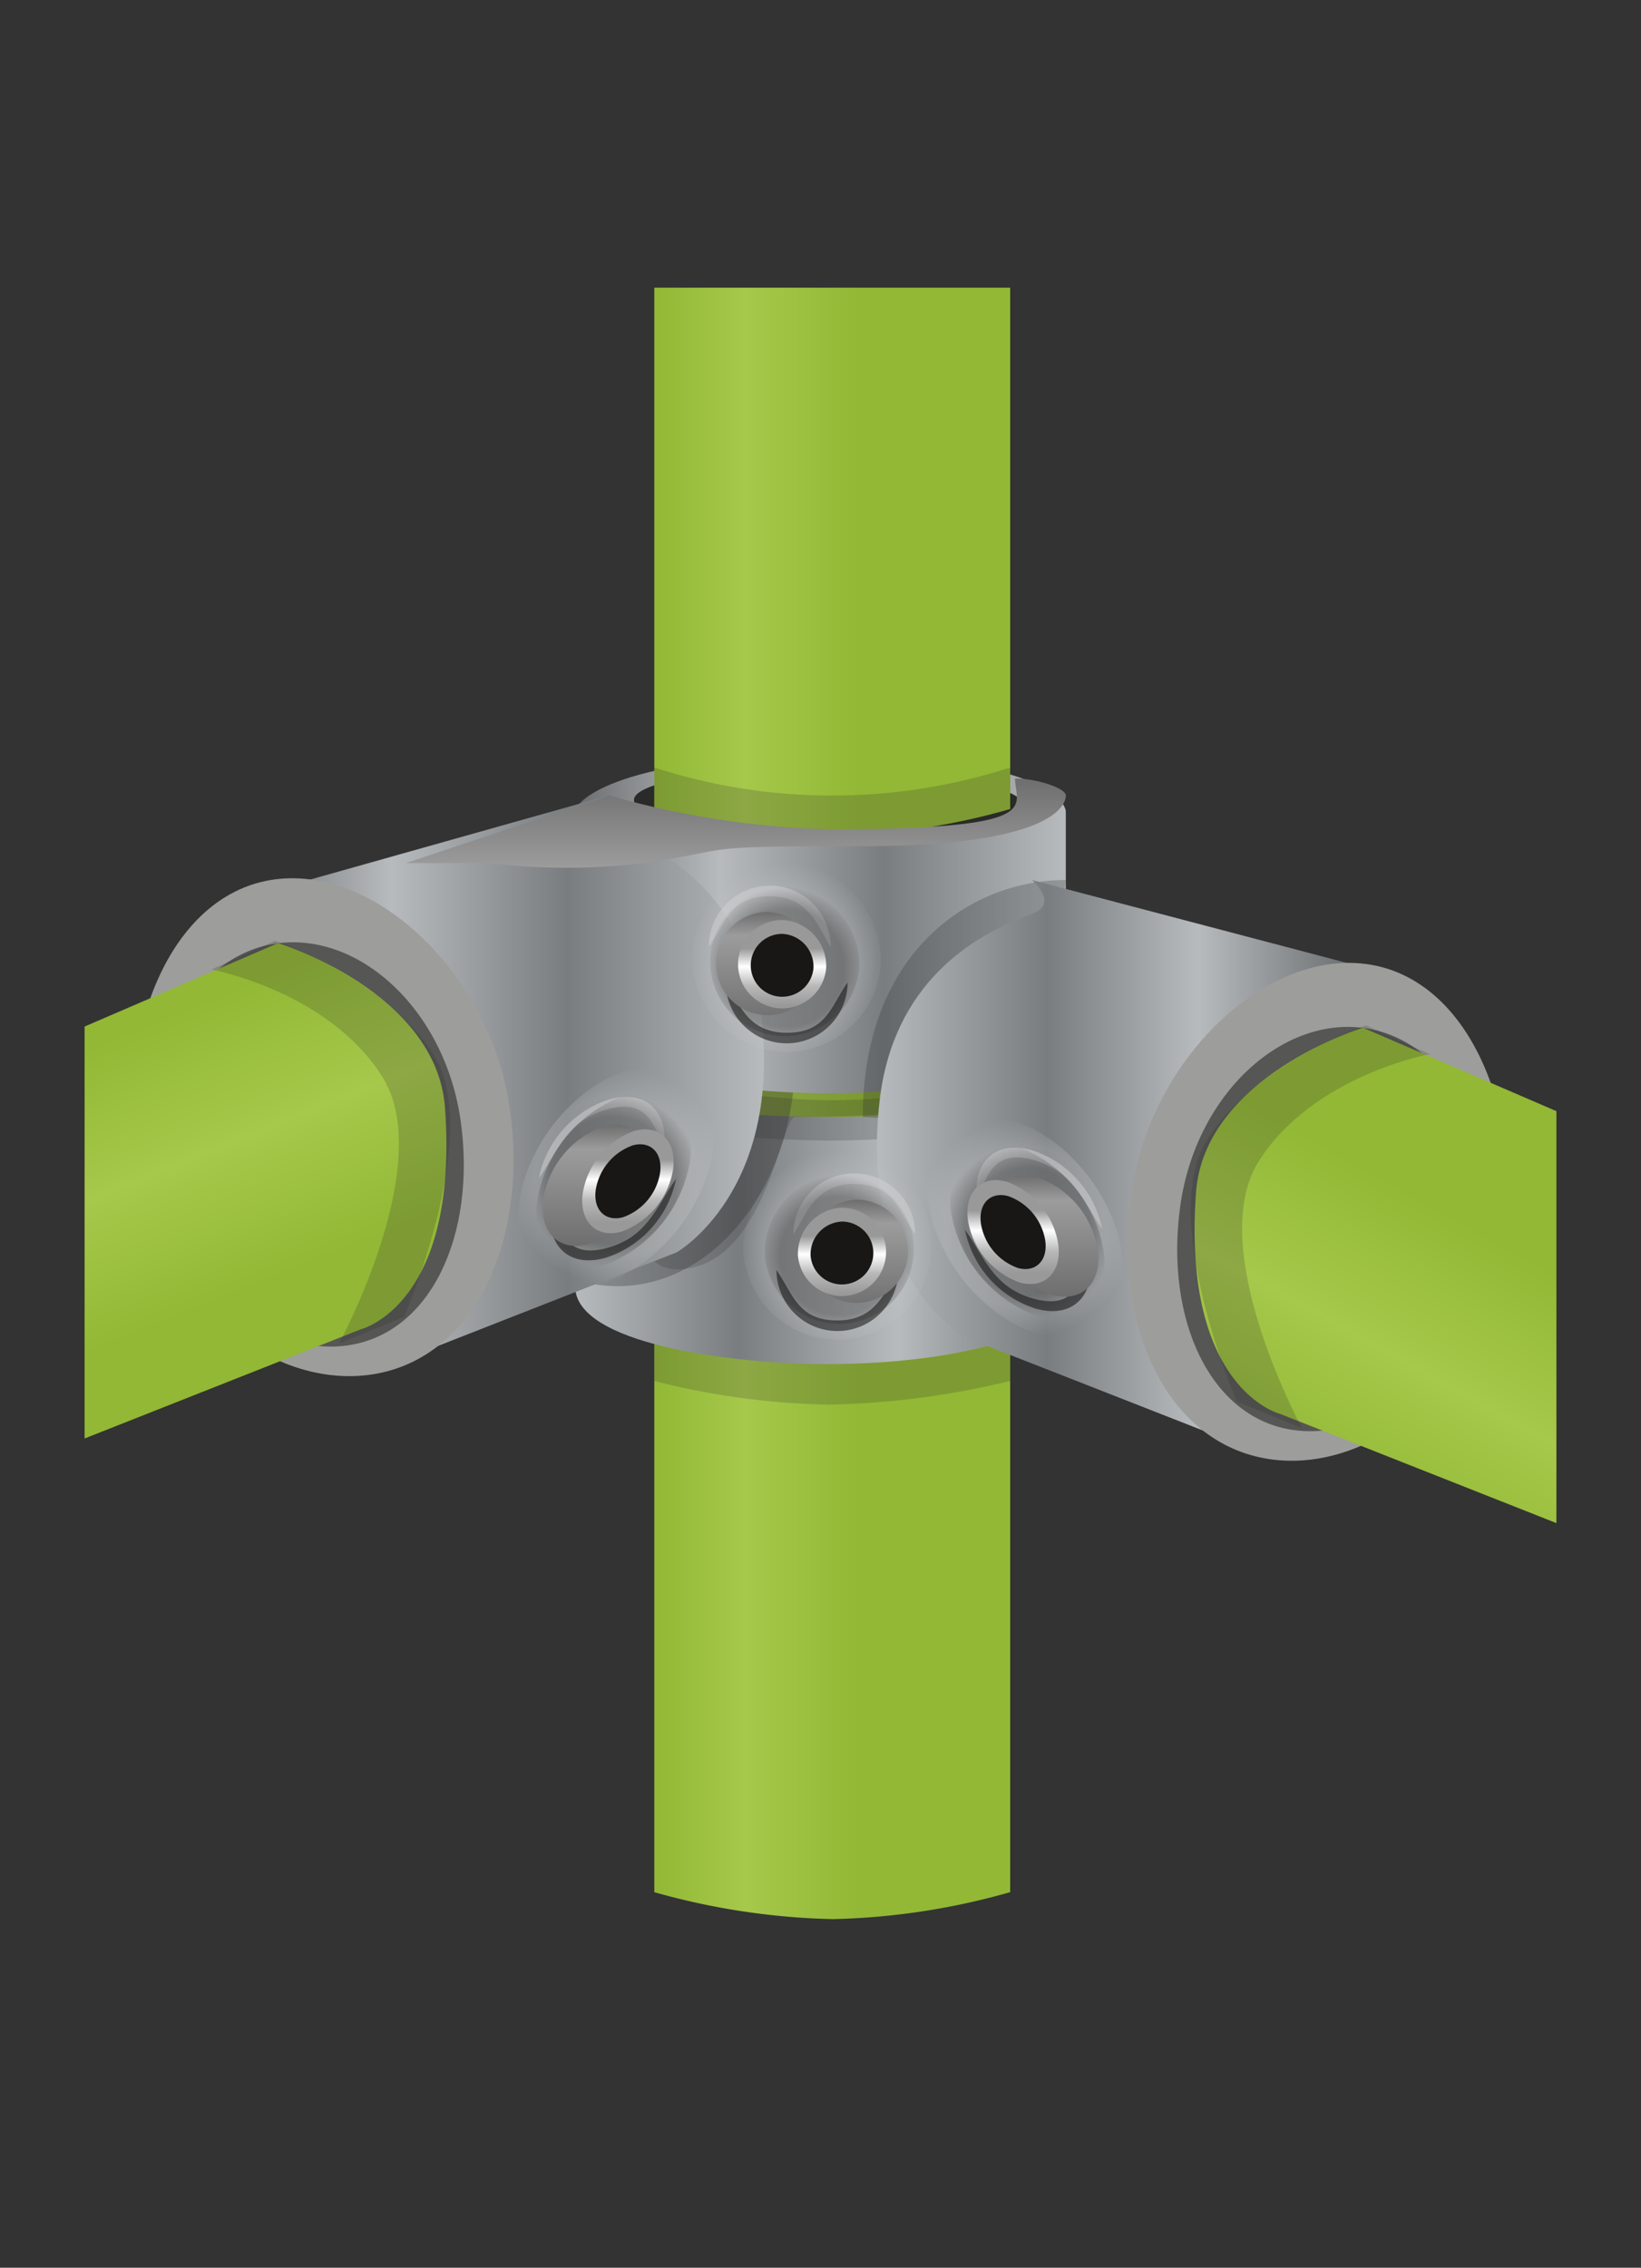 <svg height="134" viewBox="0 0 97 134" width="97" xmlns="http://www.w3.org/2000/svg" xmlns:xlink="http://www.w3.org/1999/xlink"><rect x="0" y="0" width="97" height="134" fill="#333333" stroke="none"/><linearGradient id="a" gradientUnits="userSpaceOnUse" x1="38.688" x2="59.719" y1="85.703" y2="85.703"><stop offset="0" stop-color="#92B835"/><stop offset=".254" stop-color="#A6C84B"/><stop offset=".572" stop-color="#92B835"/><stop offset="1" stop-color="#92B835"/></linearGradient><linearGradient id="b" gradientUnits="userSpaceOnUse" x1="34" x2="63" y1="72.219" y2="72.219"><stop offset="0" stop-color="#b7bbbd"/><stop offset=".331" stop-color="#797d80"/><stop offset=".659" stop-color="#b7bbbd"/><stop offset="1" stop-color="#6b6e70"/></linearGradient><linearGradient id="c" gradientUnits="userSpaceOnUse" x1="34" x2="63" y1="54.609" y2="54.609"><stop offset="0" stop-color="#6b6e70"/><stop offset=".295" stop-color="#b7bbbd"/><stop offset=".628" stop-color="#797d80"/><stop offset="1" stop-color="#b7bbbd"/></linearGradient><linearGradient id="d" x1="38.688" x2="59.719" xlink:href="#a" y1="33.203" y2="33.203"/><linearGradient id="e" x1="13.906" x2="45.156" xlink:href="#c" y1="63.828" y2="63.828"/><linearGradient id="f" gradientUnits="userSpaceOnUse" x1="43.5" x2="43.5" y1="51.281" y2="46"><stop offset="0" stop-color="#9c9c9c"/><stop offset="1" stop-color="#6e6e6e"/></linearGradient><linearGradient id="g" gradientUnits="userSpaceOnUse" x1="9.788" x2="21.618" y1="55.719" y2="85"><stop offset="0" stop-color="#92B835"/><stop offset=".126" stop-color="#92B835"/><stop offset=".392" stop-color="#A6C84B"/><stop offset=".659" stop-color="#92B835"/><stop offset="1" stop-color="#92B835"/></linearGradient><radialGradient id="h" cx="36.422" cy="69.516" gradientUnits="userSpaceOnUse" r="6.516"><stop offset=".531" stop-color="#c5c6c6"/><stop offset=".726" stop-color="#c5c6c6"/><stop offset="1" stop-color="#c5c6c6" stop-opacity="0"/></radialGradient><radialGradient id="i" cx="36.266" cy="69.766" gradientUnits="userSpaceOnUse" r="5.172"><stop offset=".531" stop-color="#181716"/><stop offset=".726" stop-color="#181716"/><stop offset="1" stop-color="#181716" stop-opacity="0"/></radialGradient><linearGradient id="j" gradientUnits="userSpaceOnUse" x1="35.234" x2="35.234" y1="73.625" y2="66.438"><stop offset="0" stop-color="#6e6e6e"/><stop offset=".792" stop-color="#9c9c9c"/><stop offset="1" stop-color="#6e6e6e"/></linearGradient><linearGradient id="k" gradientUnits="userSpaceOnUse" x1="37.109" x2="37.109" y1="72.875" y2="66.719"><stop offset="0" stop-color="#999"/><stop offset=".105" stop-color="#999"/><stop offset=".315" stop-color="#b8b8b8"/><stop offset=".515" stop-color="#fff"/><stop offset=".705" stop-color="#999"/><stop offset="1" stop-color="#999"/></linearGradient><linearGradient id="l" gradientUnits="userSpaceOnUse" x1="51.844" x2="80" y1="68.828" y2="68.828"><stop offset="0" stop-color="#b7bbbd"/><stop offset=".356" stop-color="#797d80"/><stop offset=".674" stop-color="#b7bbbd"/><stop offset="1" stop-color="#6b6e70"/></linearGradient><linearGradient id="m" x1="73.181" x2="89.412" xlink:href="#g" y1="90" y2="60.719"/><radialGradient id="n" cx="60.578" cy="72.516" r="6.516" xlink:href="#h"/><radialGradient id="o" cx="60.734" cy="72.766" r="5.172" xlink:href="#i"/><linearGradient id="p" x1="61.766" x2="61.766" xlink:href="#j" y1="76.625" y2="69.438"/><linearGradient id="q" x1="59.891" x2="59.891" xlink:href="#k" y1="75.875" y2="69.719"/><radialGradient id="r" cx="46.5" cy="57" r="6" xlink:href="#h"/><radialGradient id="s" cx="46.391" cy="57.203" r="4.797" xlink:href="#i"/><linearGradient id="t" x1="45.375" x2="45.375" xlink:href="#j" y1="60.531" y2="53.906"/><linearGradient id="u" x1="46.234" x2="46.234" xlink:href="#k" y1="60.031" y2="54.375"/><radialGradient id="v" cx="49.5" cy="74" r="6" xlink:href="#h"/><radialGradient id="w" cx="49.609" cy="74.203" r="4.797" xlink:href="#i"/><linearGradient id="x" x1="50.625" x2="50.625" xlink:href="#j" y1="77.531" y2="70.906"/><linearGradient id="y" x1="49.766" x2="49.766" xlink:href="#k" y1="77.031" y2="71.375"/><path d="m59.713 73.775a26.389 26.389 0 0 1 -10.519 2.325 26.39 26.39 0 0 1 -10.519-2.322v-1.661h21.038v1.659z" fill="#2a2a29" fill-rule="evenodd" opacity=".2"/><path d="m38.675 58h21.038v53.806a41.382 41.382 0 0 1 -10.486 1.594 41.991 41.991 0 0 1 -10.552-1.592z" fill="url(#a)" fill-rule="evenodd"/><path d="m38.675 78.351a34.185 34.185 0 0 0 21.038 0v3.249a49.4 49.4 0 0 1 -10.713 1.4 44.639 44.639 0 0 1 -10.325-1.4z" fill="#2a2a29" fill-rule="evenodd" opacity=".2"/><path d="m63 63.973v12.05c0 3.361-8.13 4.581-14.021 4.581s-14.979-1.22-14.979-4.581v-12.05c0-.715 2.823 2.027 15 2.027s14-2.711 14-2.027z" fill="url(#b)" fill-rule="evenodd"/><ellipse cx="36.5" cy="62.5" fill="#2a2a29" opacity=".3" rx="10.5" ry="13.5"/><g fill-rule="evenodd"><path d="m38.675 61.351a34.185 34.185 0 0 0 21.038 0v3.249s-3.005 1.4-12.713 1.4c-.851 0-1.74 9-7 9-4.267 0-1.325-10.4-1.325-10.4z" fill="#2a2a29" opacity=".2"/><path d="m63 47.973v12.05c0 3.361-8.13 4.581-14.021 4.581s-14.979-1.22-14.979-4.581v-12.05c0-.715 2.806-3.336 14.984-3.336s14.016 2.652 14.016 3.336z" fill="url(#c)"/><path d="m48.984 45.446c6.357.087 11.51 1.045 11.51 2.142s-5.153 1.915-11.51 1.828-11.51-1.045-11.51-2.142 5.153-1.915 11.51-1.828z" fill="#2a2a29"/><path d="m38.675 17h21.038v30.806a41.374 41.374 0 0 1 -10.486 1.594 41.984 41.984 0 0 1 -10.552-1.592z" fill="url(#d)"/><path d="m38.675 45.351a34.185 34.185 0 0 0 21.038 0v3.249a82.579 82.579 0 0 1 -10.628.8 78.556 78.556 0 0 1 -10.41-.8z" fill="#2a2a29" opacity=".2"/><path d="m38.675 63.351a34.185 34.185 0 0 0 21.038 0v3.249a82.579 82.579 0 0 1 -10.628.8 78.556 78.556 0 0 1 -10.41-.8z" fill="#2a2a29" opacity=".2"/><path d="m63 52c-.564 5.458 1.408 3.075 3.106 1.556 2.36 3.033 1.894 9.444 1.894 9.444s-3.048 4-17 3c0-9.568 6.2-14 12-14z" fill="#2a2a29" opacity=".25"/><path d="m40 74-17 6.663s4.866-9.3 4.763-14.771c-.226-12.024-13.856-12.672-13.856-12.672l22.093-6.22s-1.631 1.419 0 2c3.574 1.272 8.194 4.155 9 11 1.23 10.452-5 14-5 14z" fill="url(#e)"/><path d="m30.129 65.481c1.142 7.955-2.192 15.031-8.419 15.772-6.11.727-12.651-4.937-13.71-12.618-1.062-7.653 2-15.635 8-16.635 6.123-1.016 12.991 5.554 14.129 13.481z" fill="#9d9d9c"/><path d="m24 51 12-4a51.7 51.7 0 0 0 13 2c12.967 0 11-1.332 11-3 1.252 0 3 .568 3 1 0 .867-1.557 3-12 3s-7.158.165-13 1a36.541 36.541 0 0 1 -9 0z" fill="url(#f)"/><path d="m27.237 66.279c.919 6.667-1.766 12.6-6.8 13.235-4.951.625-10.278-4.137-11.145-10.616-.862-6.461 2.008-12.316 6.895-13.125 4.962-.822 10.134 3.859 11.05 10.506z" fill="#565655"/><path d="m16.438 55.728s9.376 2.858 9.868 9.754c.832 11.646-4.973 13.064-4.973 13.064l-16.333 6.454v-24.342z" fill="url(#g)"/><path d="m20.036 79.395s5.8-10.659 2.557-15.78c-3.206-5.067-10.106-6.328-10.106-6.328l3.764-1.7s6.438 2.115 9.39 6.753c2.939 4.617-1.747 15.471-1.747 15.471z" fill="#2a2a29" opacity=".2"/><path d="m42.132 68.014c-.489 3.49-3.444 6.989-6.6 7.815s-5.319-1.334-4.832-4.829 3.444-6.989 6.6-7.815 5.321 1.339 4.832 4.829z" fill="url(#h)" opacity=".3"/><path d="m31.848 69.63a6.159 6.159 0 0 1 4.219-4.684c2.414-.632 3.407 1.107 3.177 2.749-.623-1.032-.85-2.8-3.264-2.168s-2.926 2.373-4.132 4.103z" fill="#d2d3d5" opacity=".5"/><path d="m39.961 69.655a6.159 6.159 0 0 1 -4.219 4.684c-2.413.632-3.407-1.107-3.177-2.749.623 1.032.85 2.8 3.264 2.168s2.927-2.377 4.132-4.103z" opacity=".5"/><path d="m40.789 68.58a7.94 7.94 0 0 1 -5.222 6.232c-2.493.652-4.2-1.08-3.806-3.87a7.94 7.94 0 0 1 5.222-6.232c2.493-.652 4.197 1.08 3.806 3.87z" fill="url(#i)" opacity=".3"/><path d="m38.357 69.216a5.49 5.49 0 0 1 -3.611 4.309c-1.724.451-2.9-.747-2.632-2.676a5.49 5.49 0 0 1 3.611-4.309c1.724-.451 2.903.747 2.632 2.676z" fill="url(#j)"/><path d="m39.785 69.1a4.7 4.7 0 0 1 -3.085 3.69c-1.475.386-2.483-.639-2.251-2.289a4.7 4.7 0 0 1 3.089-3.686c1.471-.386 2.479.639 2.247 2.285zm1.844-.483" fill="url(#k)"/><path d="m39.016 69.305a3.344 3.344 0 0 1 -2.2 2.625c-1.05.275-1.768-.455-1.6-1.63a3.344 3.344 0 0 1 2.2-2.625c1.047-.275 1.765.455 1.6 1.63z" fill="#181716"/><path d="m57 79 17 6.662s-4.866-9.3-4.763-14.771c.227-12.023 10.763-13.891 10.763-13.891l-19-5s1.631 1.419 0 2c-3.574 1.272-8.194 4.155-9 11-1.23 10.452 5 14 5 14z" fill="url(#l)"/><path d="m66.872 70.481c-1.141 7.955 2.192 15.031 8.419 15.772 6.109.727 12.65-4.937 13.709-12.618 1.062-7.653-2-15.635-8-16.635-6.122-1.016-12.991 5.554-14.128 13.481z" fill="#9d9d9c"/><path d="m69.763 71.279c-.919 6.667 1.766 12.6 6.8 13.235 4.951.625 10.278-4.137 11.145-10.616.864-6.461-2.009-12.316-6.892-13.125-4.965-.822-10.137 3.859-11.053 10.506z" fill="#565655"/><path d="m80.562 60.728s-9.376 2.858-9.868 9.754c-.832 11.646 4.973 13.064 4.973 13.064l16.333 6.454v-24.342z" fill="url(#m)"/><path d="m76.964 84.395s-5.8-10.659-2.557-15.78c3.206-5.067 10.106-6.328 10.106-6.328l-3.764-1.7s-6.438 2.115-9.39 6.753c-2.939 4.617 1.747 15.471 1.747 15.471z" fill="#2a2a29" opacity=".2"/><path d="m54.868 71.014c.489 3.49 3.444 6.989 6.6 7.815s5.319-1.334 4.832-4.829-3.444-6.989-6.6-7.815-5.321 1.339-4.832 4.829z" fill="url(#n)" opacity=".3"/><path d="m65.152 72.63a6.159 6.159 0 0 0 -4.219-4.684c-2.414-.632-3.407 1.107-3.177 2.749.623-1.032.85-2.8 3.264-2.168s2.927 2.373 4.132 4.103z" fill="#d2d3d5" opacity=".5"/><path d="m57.039 72.655a6.159 6.159 0 0 0 4.219 4.684c2.413.632 3.407-1.107 3.177-2.749-.623 1.032-.85 2.8-3.264 2.168s-2.927-2.377-4.132-4.103z" opacity=".5"/><path d="m56.211 71.58a7.94 7.94 0 0 0 5.222 6.232c2.493.652 4.2-1.08 3.806-3.87a7.94 7.94 0 0 0 -5.222-6.232c-2.493-.652-4.197 1.08-3.806 3.87z" fill="url(#o)" opacity=".3"/><path d="m58.643 72.216a5.49 5.49 0 0 0 3.611 4.309c1.724.451 2.9-.747 2.632-2.676a5.49 5.49 0 0 0 -3.611-4.309c-1.724-.451-2.903.747-2.632 2.676z" fill="url(#p)"/><path d="m57.215 72.1a4.7 4.7 0 0 0 3.085 3.69c1.475.386 2.483-.639 2.251-2.289a4.7 4.7 0 0 0 -3.089-3.686c-1.471-.386-2.479.639-2.247 2.285zm-1.844-.483" fill="url(#q)"/><path d="m57.984 72.305a3.344 3.344 0 0 0 2.2 2.625c1.05.275 1.768-.455 1.6-1.63a3.344 3.344 0 0 0 -2.2-2.625c-1.047-.275-1.765.455-1.6 1.63z" fill="#181716"/><path d="m52.062 56.994a5.578 5.578 0 1 1 -5.562-5.994 5.791 5.791 0 0 1 5.562 5.994z" fill="url(#r)" opacity=".3"/><path d="m41.9 55.935a3.6 3.6 0 0 1 7.2 0c-.776-1.177-1.256-2.975-3.605-2.975s-2.622 1.586-3.595 2.975z" fill="#d2d3d5" opacity=".5"/><path d="m50.1 58.05a3.6 3.6 0 0 1 -7.2 0c.776 1.177 1.256 2.975 3.605 2.975s2.622-1.586 3.595-2.975z" opacity=".5"/><path d="m50.785 57.2a4.411 4.411 0 1 1 -4.394-4.791 4.606 4.606 0 0 1 4.394 4.791z" fill="url(#s)" opacity=".3"/><path d="m48.418 57.2a3.05 3.05 0 1 1 -3.038-3.313 3.184 3.184 0 0 1 3.038 3.313z" fill="url(#t)"/><path d="m48.835 57.2a2.609 2.609 0 1 1 -2.6-2.834 2.724 2.724 0 0 1 2.6 2.834zm1.8 0" fill="url(#u)"/><path d="m48.086 57.2a1.858 1.858 0 1 1 -1.851-2.018 1.94 1.94 0 0 1 1.851 2.018z" fill="#181716"/><path d="m43.938 73.994a5.578 5.578 0 1 0 5.562-5.994 5.791 5.791 0 0 0 -5.562 5.994z" fill="url(#v)" opacity=".3"/><path d="m54.1 72.935a3.6 3.6 0 0 0 -7.2 0c.776-1.177 1.256-2.975 3.605-2.975s2.622 1.586 3.595 2.975z" fill="#d2d3d5" opacity=".5"/><path d="m45.9 75.05a3.6 3.6 0 0 0 7.2 0c-.776 1.177-1.256 2.975-3.605 2.975s-2.622-1.586-3.595-2.975z" opacity=".5"/><path d="m45.215 74.2a4.411 4.411 0 1 0 4.394-4.791 4.606 4.606 0 0 0 -4.394 4.791z" fill="url(#w)" opacity=".3"/><path d="m47.582 74.2a3.05 3.05 0 1 0 3.038-3.313 3.184 3.184 0 0 0 -3.038 3.313z" fill="url(#x)"/><path d="m47.166 74.2a2.609 2.609 0 1 0 2.6-2.834 2.724 2.724 0 0 0 -2.6 2.834zm-1.8 0" fill="url(#y)"/><path d="m47.914 74.2a1.858 1.858 0 1 0 1.851-2.018 1.94 1.94 0 0 0 -1.851 2.018z" fill="#181716"/></g></svg>